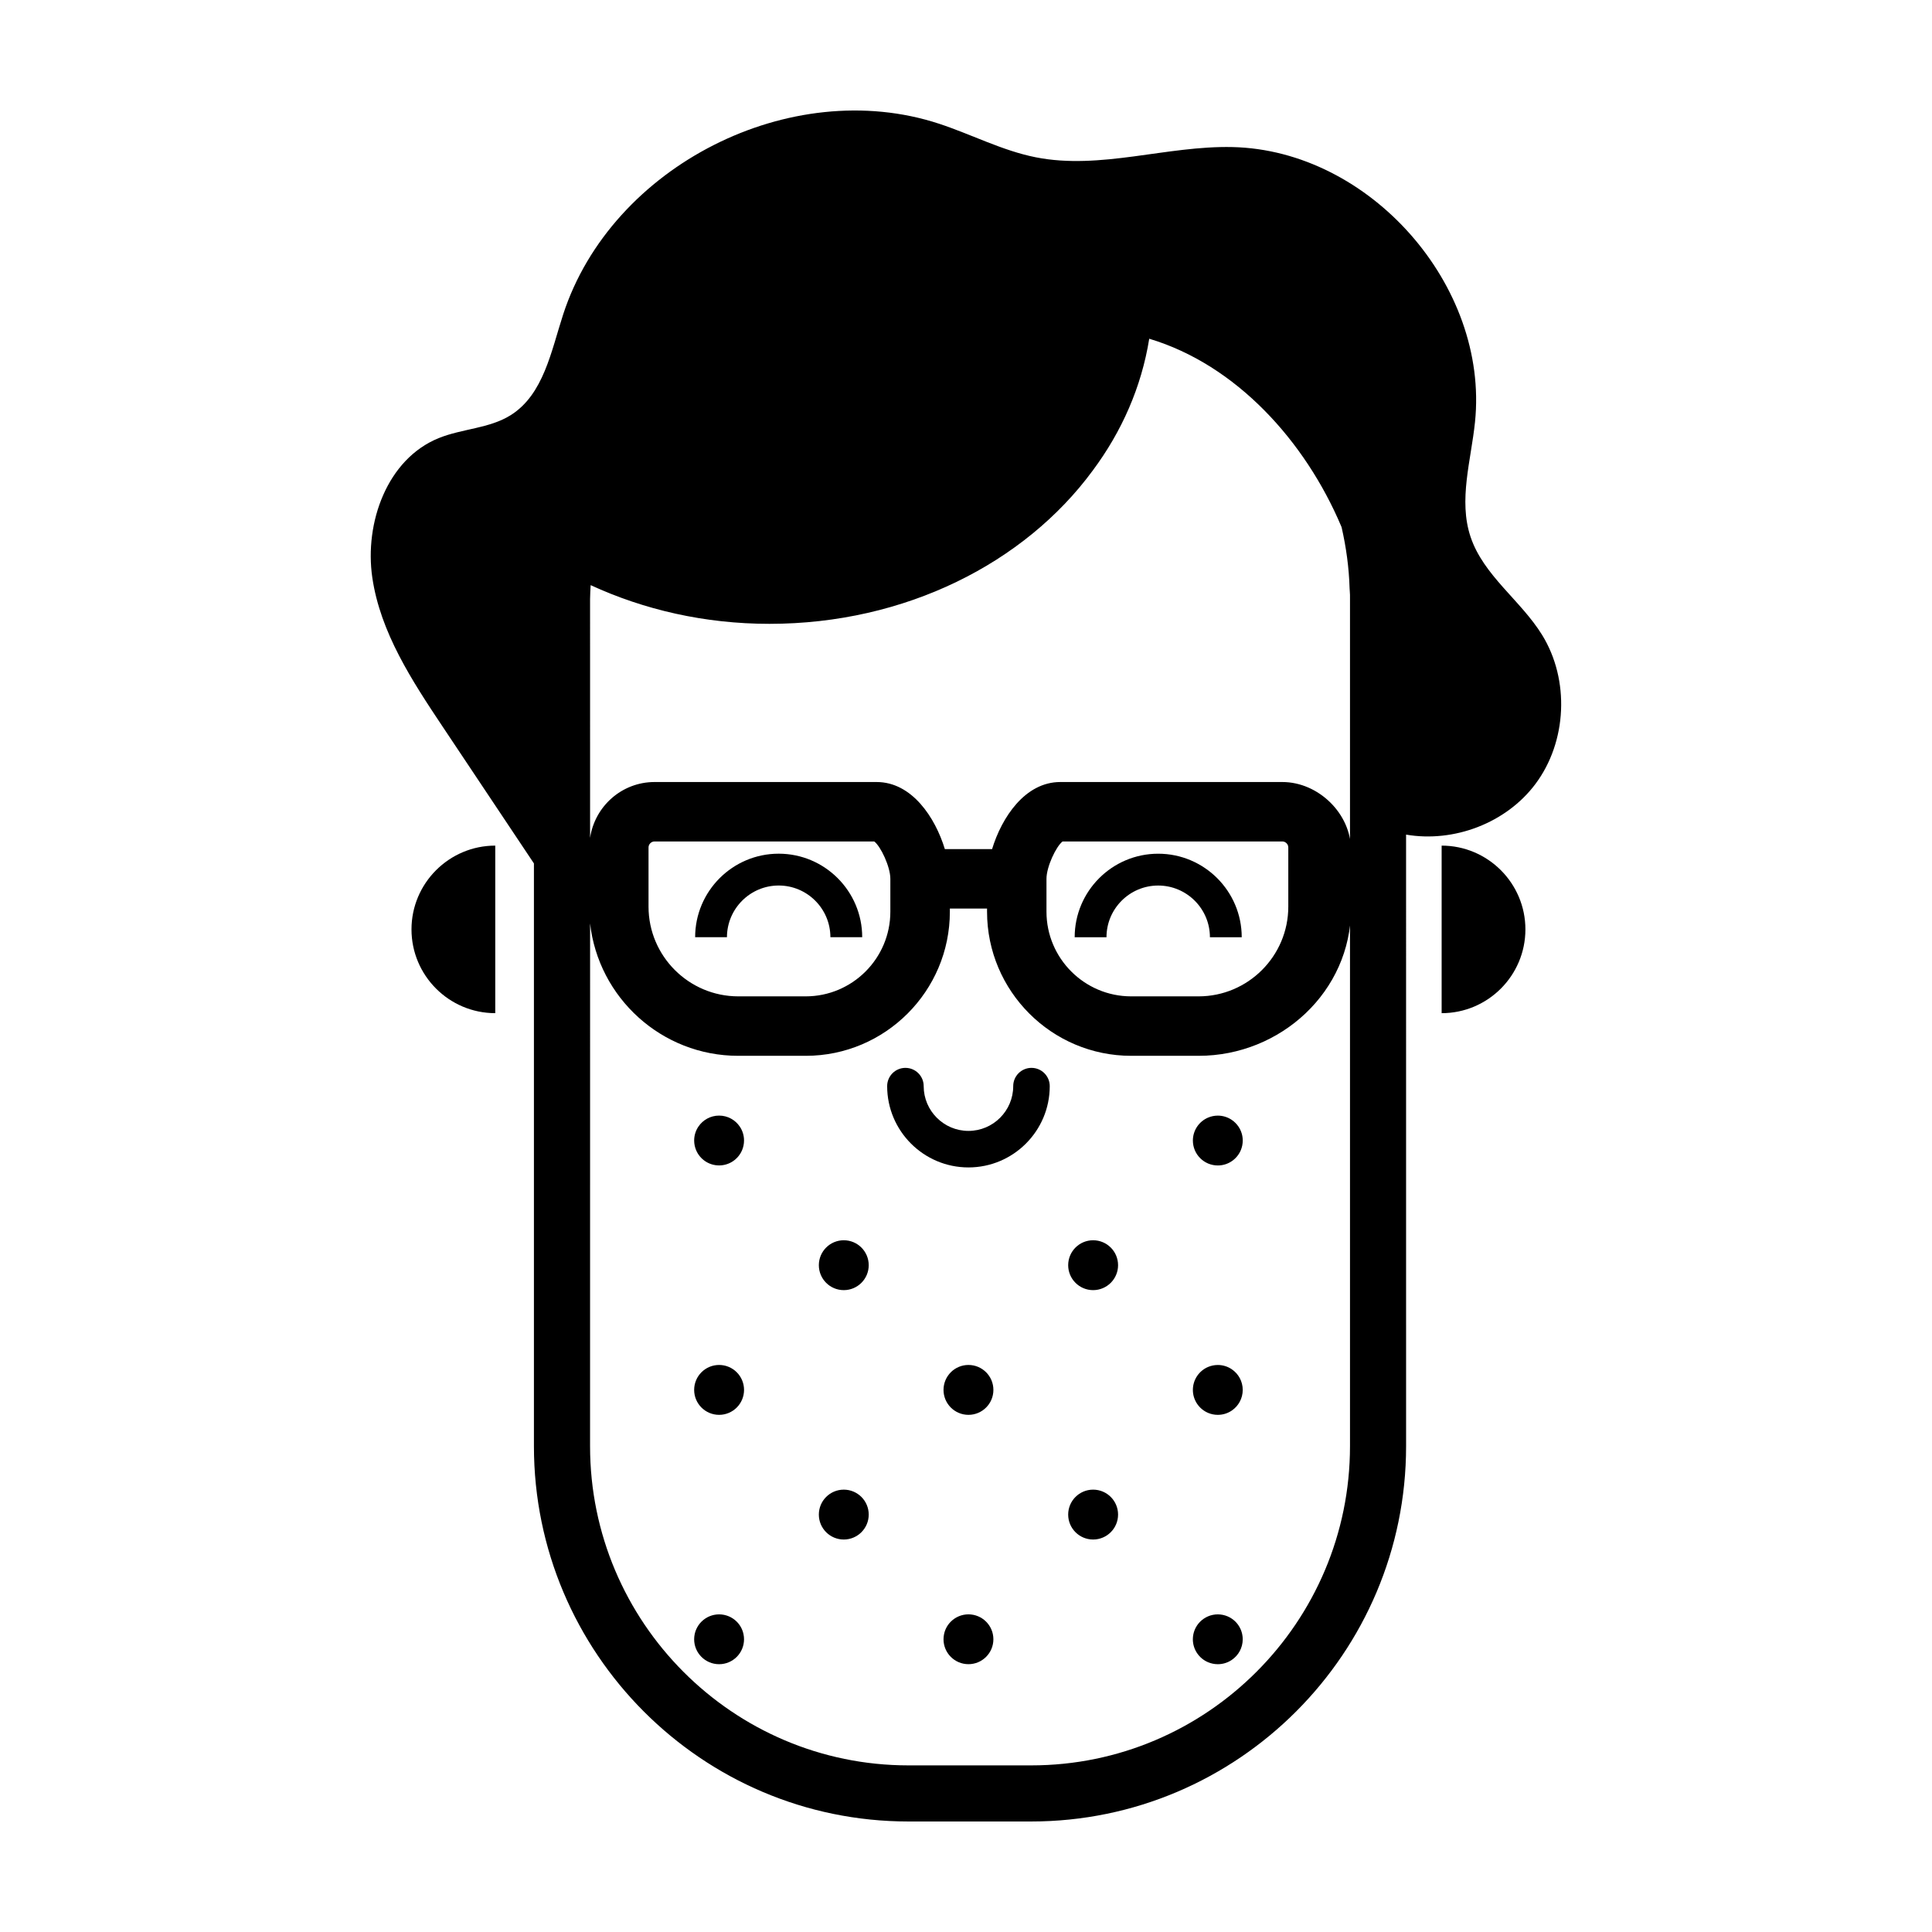 <?xml version="1.0" encoding="UTF-8"?>
<!-- Uploaded to: SVG Repo, www.svgrepo.com, Generator: SVG Repo Mixer Tools -->
<svg fill="#000000" width="800px" height="800px" version="1.1" viewBox="144 144 512 512" xmlns="http://www.w3.org/2000/svg">
 <g>
  <path d="m400.65 453.38c11.879 0 21.543-9.664 21.543-21.543 0-2.676-2.168-4.84-4.84-4.84-2.672 0-4.84 2.168-4.84 4.84 0 6.543-5.324 11.863-11.863 11.863-6.539 0-11.863-5.324-11.863-11.863 0-2.676-2.168-4.84-4.84-4.84-2.672 0-4.84 2.168-4.84 4.84 0 11.879 9.664 21.543 21.543 21.543z"/>
  <path d="m253.05 390.3c0 12.238 9.961 22.199 22.199 22.199v-44.402c-12.234 0.004-22.199 9.969-22.199 22.203z"/>
  <path d="m526.05 368.1v44.402c12.238 0 22.199-9.961 22.199-22.199s-9.961-22.203-22.199-22.203z"/>
  <path d="m350.36 378.67c7.551 0 13.703 6.144 13.703 13.703h8.43c0-12.207-9.93-22.137-22.137-22.137s-22.137 9.93-22.137 22.137h8.43c0.008-7.551 6.16-13.703 13.711-13.703z"/>
  <path d="m464.64 392.38h8.43c0-12.207-9.93-22.137-22.137-22.137-12.207 0-22.133 9.93-22.133 22.137h8.43c0-7.559 6.144-13.703 13.699-13.703 7.551 0 13.711 6.148 13.711 13.703z"/>
  <path d="m464.16 452.34c0.789 0.332 1.664 0.52 2.574 0.52 1.371 0 2.641-0.418 3.691-1.129 1.055-0.711 1.895-1.723 2.394-2.906 0.332-0.789 0.52-1.656 0.52-2.57 0-1.371-0.418-2.641-1.129-3.691-0.473-0.699-1.082-1.309-1.785-1.785-1.055-0.711-2.328-1.129-3.691-1.129-0.91 0-1.785 0.188-2.574 0.52-1.184 0.504-2.195 1.34-2.906 2.394-0.711 1.055-1.129 2.328-1.129 3.691 0 0.91 0.188 1.777 0.52 2.57 0.664 1.578 1.934 2.844 3.516 3.516z"/>
  <path d="m464.16 584.51c0.789 0.332 1.664 0.52 2.574 0.52 1.371 0 2.641-0.418 3.691-1.129 1.758-1.188 2.91-3.199 2.91-5.477 0-0.453-0.047-0.902-0.137-1.328-0.262-1.289-0.902-2.445-1.797-3.34-0.297-0.297-0.625-0.57-0.977-0.805-0.699-0.473-1.5-0.816-2.363-0.992-0.43-0.086-0.875-0.137-1.328-0.137-0.457 0-0.902 0.047-1.336 0.137-0.43 0.086-0.848 0.215-1.238 0.383-0.398 0.168-0.77 0.371-1.125 0.609-0.352 0.238-0.68 0.508-0.977 0.805-0.898 0.898-1.535 2.051-1.805 3.34-0.086 0.43-0.137 0.875-0.137 1.328 0.008 2.738 1.668 5.086 4.043 6.086z"/>
  <path d="m464.16 518.43c0.789 0.336 1.664 0.52 2.574 0.52 1.371 0 2.641-0.418 3.691-1.129 1.758-1.188 2.91-3.203 2.91-5.481 0-2.281-1.152-4.293-2.91-5.477-1.055-0.711-2.328-1.129-3.691-1.129-0.91 0-1.785 0.188-2.574 0.52-2.371 1.004-4.035 3.352-4.035 6.086 0 2.731 1.66 5.082 4.035 6.09z"/>
  <path d="m334.57 452.85c2.734 0 5.082-1.664 6.086-4.035 0.332-0.789 0.52-1.656 0.52-2.57 0-1.371-0.418-2.641-1.129-3.691-1.188-1.758-3.199-2.91-5.477-2.91-2.281 0-4.293 1.152-5.481 2.91-0.711 1.055-1.129 2.328-1.129 3.691 0 0.91 0.188 1.777 0.52 2.57 1 2.375 3.348 4.035 6.09 4.035z"/>
  <path d="m405.32 573.75c-0.297-0.297-0.625-0.57-0.977-0.805-0.707-0.473-1.5-0.816-2.363-0.992-0.43-0.086-0.875-0.137-1.328-0.137-0.457 0-0.902 0.047-1.336 0.137-0.863 0.176-1.656 0.52-2.363 0.992-0.352 0.238-0.68 0.508-0.977 0.805-0.898 0.898-1.535 2.051-1.797 3.34-0.086 0.43-0.137 0.875-0.137 1.328 0 3.648 2.953 6.606 6.606 6.606 3.648 0 6.609-2.957 6.609-6.606 0-0.453-0.047-0.902-0.137-1.328-0.266-1.289-0.906-2.441-1.801-3.34z"/>
  <path d="m407.26 512.34c0 3.648-2.957 6.609-6.609 6.609-3.652 0-6.609-2.961-6.609-6.609 0-3.652 2.957-6.613 6.609-6.613 3.652 0 6.609 2.961 6.609 6.613"/>
  <path d="m374.22 545.38c0 3.648-2.961 6.609-6.609 6.609-3.652 0-6.609-2.961-6.609-6.609 0-3.652 2.957-6.609 6.609-6.609 3.648 0 6.609 2.957 6.609 6.609"/>
  <path d="m440.3 545.38c0 3.648-2.961 6.609-6.613 6.609-3.648 0-6.609-2.961-6.609-6.609 0-3.652 2.961-6.609 6.609-6.609 3.652 0 6.613 2.957 6.613 6.609"/>
  <path d="m374.22 479.29c0 3.648-2.961 6.609-6.609 6.609-3.652 0-6.609-2.961-6.609-6.609 0-3.652 2.957-6.609 6.609-6.609 3.648 0 6.609 2.957 6.609 6.609"/>
  <path d="m440.3 479.29c0 3.648-2.961 6.609-6.613 6.609-3.648 0-6.609-2.961-6.609-6.609 0-3.652 2.961-6.609 6.609-6.609 3.652 0 6.613 2.957 6.613 6.609"/>
  <path d="m334.57 585.03c3.648 0 6.606-2.957 6.606-6.606 0-0.453-0.047-0.902-0.137-1.328-0.262-1.289-0.902-2.445-1.797-3.34-0.297-0.297-0.625-0.57-0.977-0.805-0.699-0.473-1.5-0.816-2.363-0.992-0.43-0.086-0.875-0.137-1.328-0.137-0.457 0-0.902 0.047-1.336 0.137-0.863 0.176-1.664 0.52-2.363 0.992-0.352 0.238-0.68 0.508-0.977 0.805-0.898 0.898-1.535 2.051-1.805 3.34-0.086 0.43-0.137 0.875-0.137 1.328 0 3.648 2.961 6.606 6.613 6.606z"/>
  <path d="m341.18 512.34c0 3.648-2.961 6.609-6.609 6.609-3.652 0-6.613-2.961-6.613-6.609 0-3.652 2.961-6.613 6.613-6.613 3.648 0 6.609 2.961 6.609 6.613"/>
  <path d="m261.34 336.62c8.051 12.066 16.105 24.133 24.156 36.199v154.44c0.008 54.836 44.523 99.453 99.242 99.453h32.543c54.777 0 99.348-44.617 99.348-99.457l-0.004-162.07c12.699 2.168 26.512-3.059 34.266-13.402 8.402-11.215 9.141-27.613 1.773-39.535-5.668-9.168-15.531-15.75-18.949-25.977-3.254-9.73 0.133-20.254 1.18-30.461 3.715-36.176-27.906-72.012-64.266-72.836-17.457-0.398-34.984 6.102-52.113 2.715-8.887-1.754-17.035-6.07-25.641-8.898-39.301-12.918-86.816 11.176-99.625 50.512-3.18 9.77-5.195 21.234-13.891 26.707-5.68 3.57-12.883 3.57-19.105 6.098-13.633 5.527-19.715 22.398-17.59 36.953 2.133 14.555 10.516 27.328 18.676 39.562zm39.031 52.023c2.188 19.75 18.957 35.16 39.281 35.16h17.875c21.059 0 38.195-17.133 38.195-38.195v-0.836h9.855v0.836c0 21.059 17.133 38.195 38.199 38.195h17.871c21.801 0 40.375-17.113 40.375-38.914v-15.688c0-9.562-8.621-17.957-18.184-17.957h-58.844c-9.352 0-15.527 9.387-18.082 17.773h-12.52c-2.555-8.387-8.734-17.773-18.082-17.773h-58.844c-8.695 0-15.852 6.449-17.09 14.801l-0.004-63.32c0-1.23 0.102-2.434 0.156-3.656 14.121 6.508 30.191 10.254 47.375 10.254 36.004 0 67.648-16.102 85.652-40.586 7.754-10.395 12.953-22.223 15-34.973 23.09 6.922 41.336 27.16 50.883 49.711 0.039 0.098 0.07 0.195 0.109 0.293 1.195 5.25 1.949 10.645 2.109 16.168l0.039 0.594c0.082 0.734 0.066 1.473 0.066 2.203v224.52c0 46.645-37.898 84.59-84.48 84.59h-32.543c-46.523 0-84.367-37.945-84.367-84.59l0.008-138.61zm15.496-4.379v-15.688c0-0.855 0.727-1.582 1.586-1.582h58.234c1.727 1.324 4.266 6.715 4.266 9.895v8.715c0 12.375-10.066 22.441-22.434 22.441h-17.875c-13.105-0.004-23.777-10.672-23.777-23.781zm105.46 1.34v-8.715c0-3.184 2.539-8.57 4.266-9.895h58.234c0.863 0 1.586 0.727 1.586 1.582v15.688c0 13.109-10.672 23.781-23.781 23.781h-17.871c-12.367-0.004-22.434-10.07-22.434-22.441z"/>
 </g>
</svg>